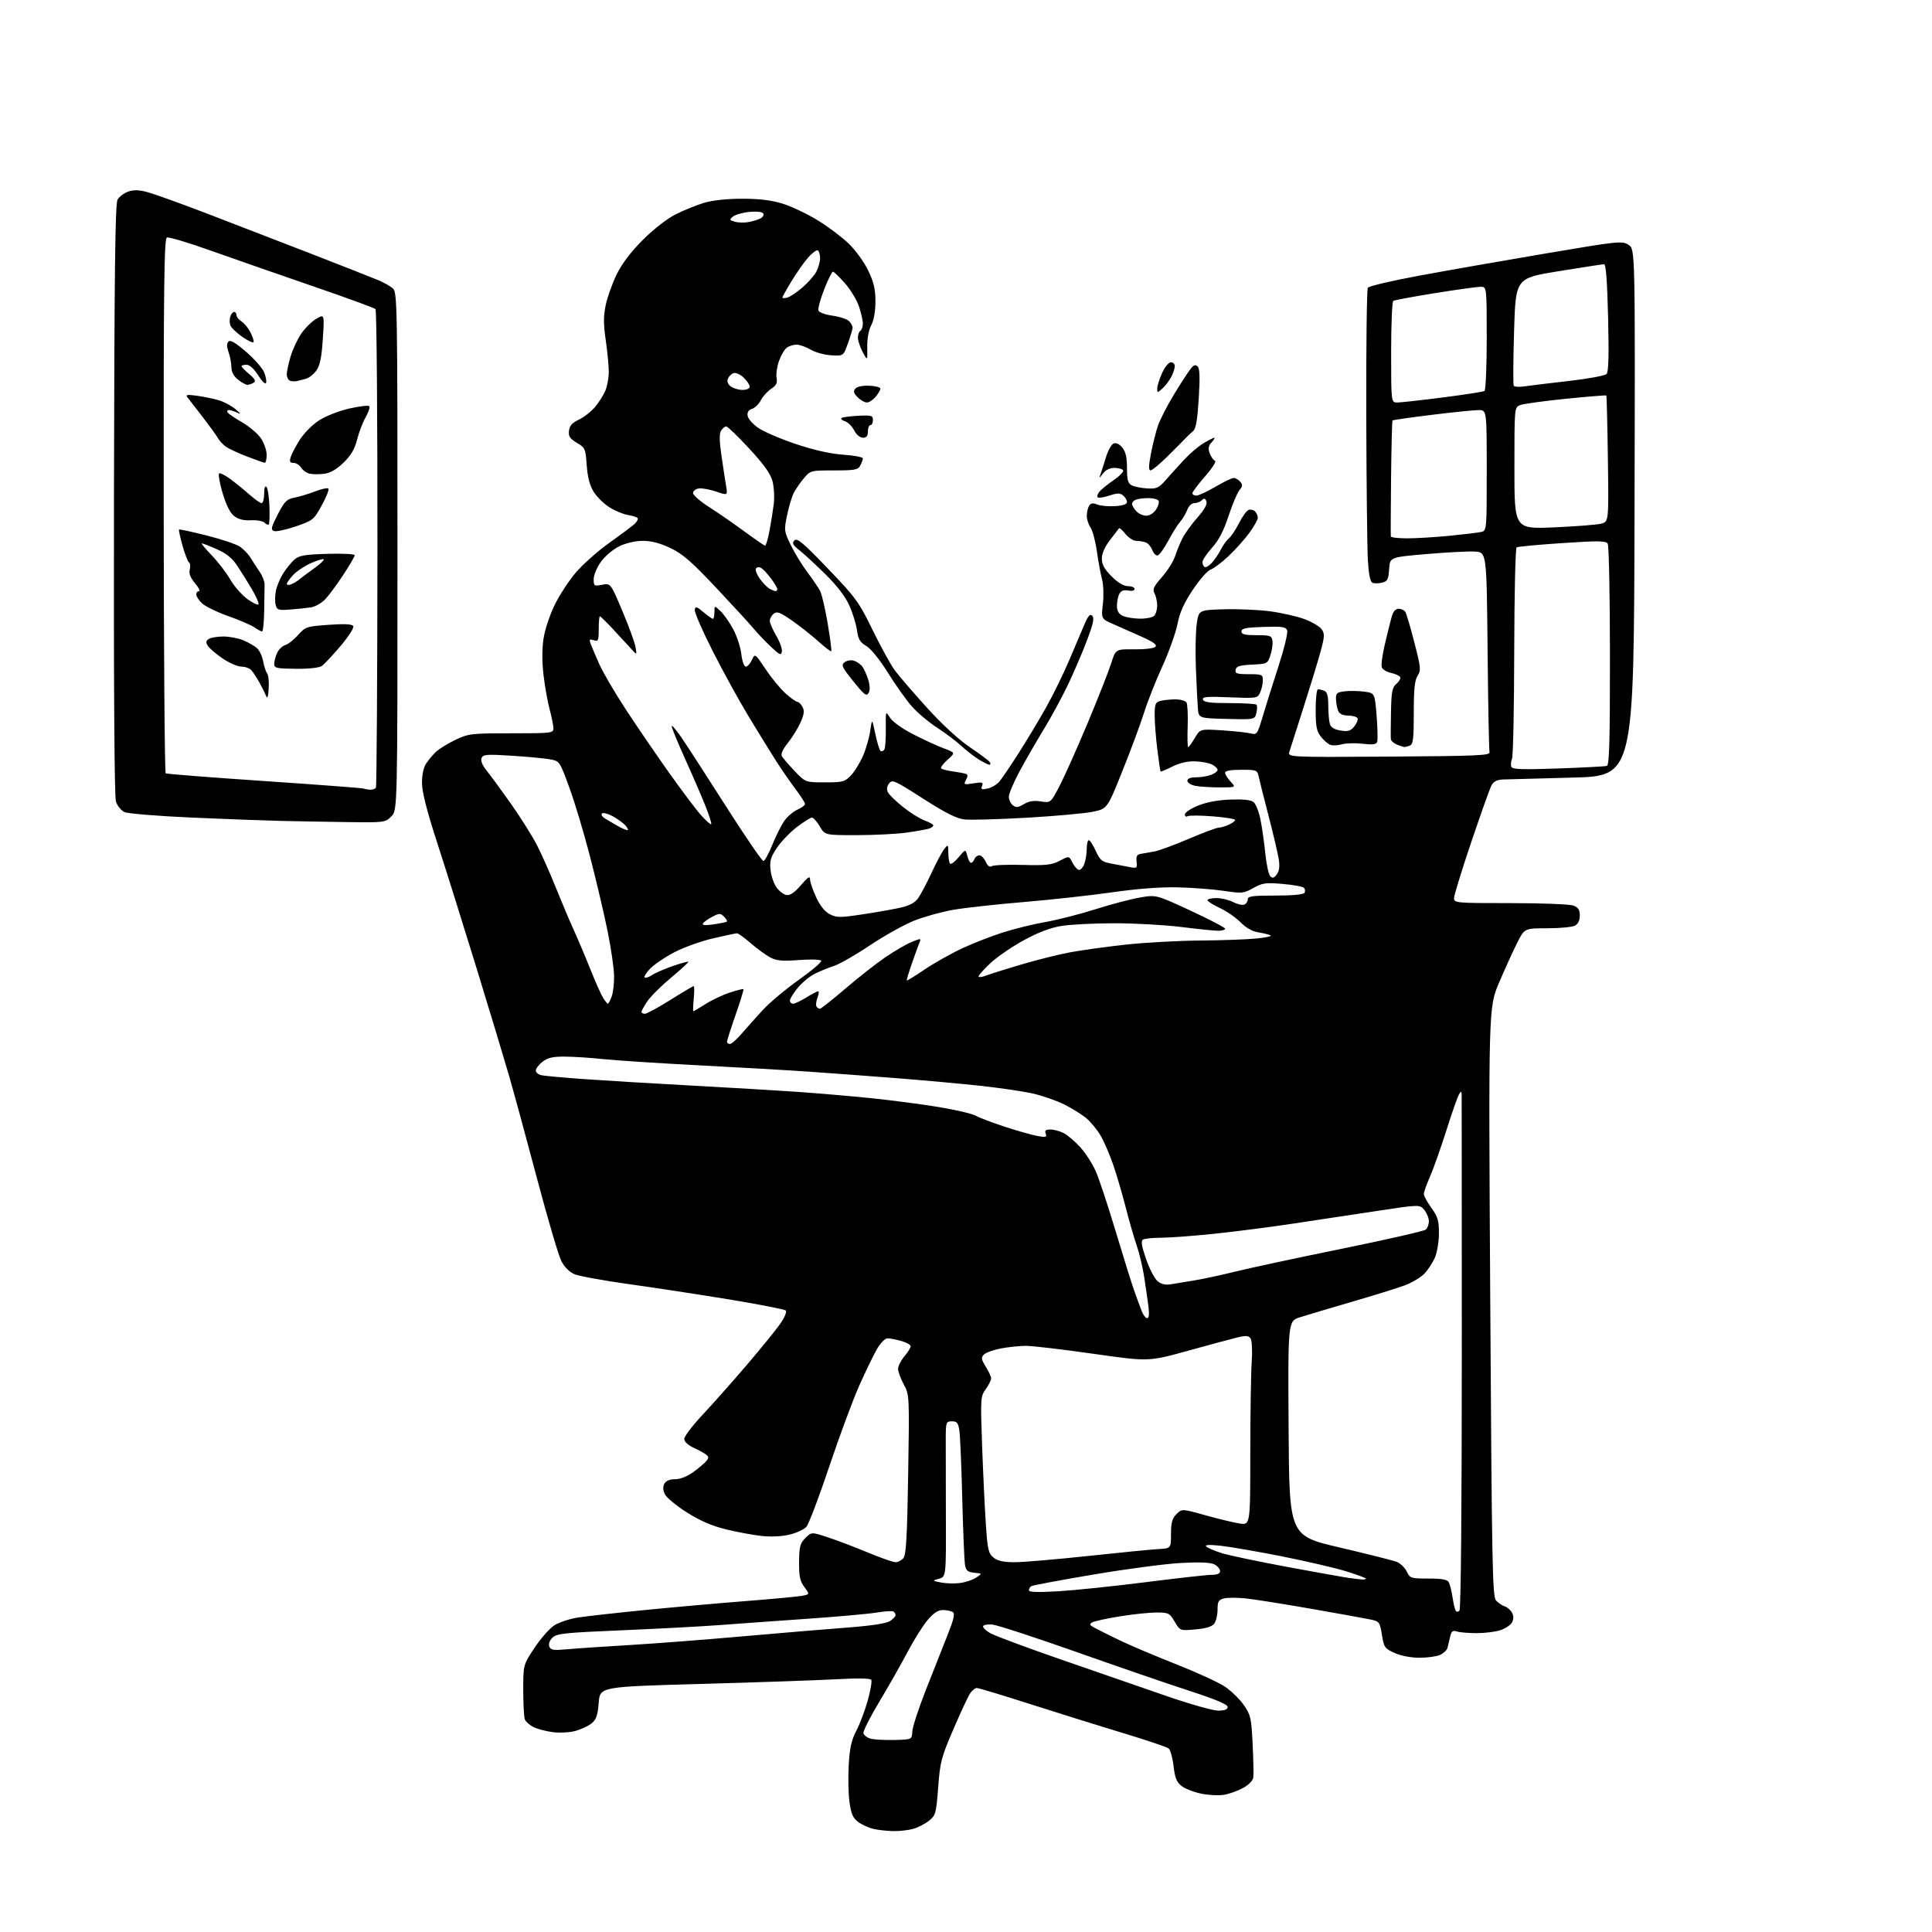 <?xml version="1.0" encoding="UTF-8" standalone="no"?>
<svg 
  version="1.1" 
  xmlns="http://www.w3.org/2000/svg" 
  xmlns:xlink="http://www.w3.org/1999/xlink" 
  xmlns:svg="http://www.w3.org/2000/svg"
  xmlns:rdf="http://www.w3.org/1999/02/22-rdf-syntax-ns#"
  xmlns:cc="http://creativecommons.org/ns#"
  xmlns:dc="http://purl.org/dc/elements/1.1/"
  viewBox="0 0 768 768"
  width="768"
  height="768"
>
<style>svg {background-color: white; }</style>"
<path stroke="none" fill="black" fill-rule="evenodd" d="M355.00,727.89C352.52,727.84 348.98,727.44 347.12,727.00C345.27,726.56 342.57,725.32 341.12,724.24C339.05,722.70 338.33,721.05 337.69,716.39C337.24,713.15 337.10,706.52 337.38,701.66C337.77,694.81 338.45,691.73 340.42,687.97C341.82,685.29 343.86,679.87 344.96,675.92C346.05,671.96 346.68,668.29 346.35,667.76C345.98,667.15 340.83,667.06 332.63,667.52C325.41,667.92 301.27,668.76 279.00,669.38C238.50,670.50 238.50,670.50 238.00,676.84C237.59,681.92 237.03,683.56 235.15,685.08C233.86,686.12 230.95,687.47 228.68,688.09C226.38,688.71 222.37,688.91 219.62,688.54C216.91,688.18 213.46,687.26 211.96,686.48C210.47,685.71 208.96,684.35 208.62,683.46C208.28,682.56 208.00,677.32 208.00,671.80C208.00,661.77 208.00,661.77 212.54,654.94C215.03,651.19 218.61,647.17 220.48,646.01C222.35,644.85 226.50,643.50 229.69,643.00C232.89,642.50 244.72,641.17 256.00,640.05C267.27,638.93 285.27,637.33 296.00,636.49C306.73,635.65 316.94,634.70 318.70,634.38C321.91,633.79 321.91,633.79 319.75,630.87C317.99,628.50 317.60,626.62 317.65,620.89C317.70,614.80 318.05,613.50 320.14,611.40C322.58,608.97 322.58,608.97 329.04,611.09C332.59,612.25 339.71,614.96 344.87,617.10C350.02,619.25 355.03,621.00 355.99,621.00C356.96,621.00 358.37,620.26 359.13,619.35C360.20,618.06 360.61,610.83 361.01,586.10C361.52,554.72 361.50,554.47 359.26,550.32C358.02,548.02 357.00,545.25 357.00,544.15C357.00,543.05 358.12,540.82 359.50,539.18C360.88,537.55 362.00,535.73 362.00,535.15C362.00,534.57 360.31,533.63 358.25,533.05C356.19,532.48 353.73,532.01 352.79,532.01C351.83,532.00 350.01,533.86 348.62,536.25C347.27,538.59 344.10,545.12 341.58,550.77C339.05,556.42 333.67,570.95 329.61,583.06C325.56,595.17 321.47,605.92 320.54,606.96C319.60,607.99 316.58,609.38 313.83,610.04C310.78,610.77 306.43,610.98 302.67,610.56C299.27,610.19 292.90,609.00 288.50,607.92C282.92,606.54 278.24,604.51 273.01,601.19C268.90,598.58 264.99,595.36 264.33,594.03C263.52,592.41 263.44,591.04 264.10,589.81C264.74,588.62 266.21,588.00 268.39,588.00C270.44,588.00 273.18,586.92 275.60,585.17C277.74,583.61 280.07,581.64 280.76,580.80C281.78,579.56 281.78,579.07 280.76,578.26C280.07,577.71 277.81,576.48 275.75,575.52C273.45,574.45 272.00,573.08 272.00,571.97C272.00,570.98 275.31,566.64 279.35,562.33C283.39,558.02 291.30,549.10 296.94,542.50C302.57,535.90 308.54,528.55 310.20,526.16C311.88,523.74 312.84,521.44 312.36,520.96C311.89,520.49 301.82,518.51 290.00,516.57C278.18,514.63 260.23,511.89 250.12,510.48C240.02,509.07 230.26,507.30 228.43,506.54C226.31,505.65 224.40,503.74 223.13,501.25C222.03,499.10 217.68,484.33 213.46,468.42C209.24,452.52 204.23,434.10 202.32,427.50C200.41,420.90 194.63,401.77 189.48,385.00C184.33,368.23 177.34,345.95 173.95,335.50C169.69,322.38 167.77,314.89 167.75,311.29C167.73,308.11 168.35,305.12 169.35,303.59C170.25,302.21 172.00,300.11 173.24,298.92C174.48,297.73 177.97,295.57 181.00,294.12C186.26,291.62 187.24,291.50 203.25,291.50C219.34,291.50 220.00,291.42 219.99,289.50C219.98,288.40 219.31,285.02 218.49,282.00C217.67,278.98 216.58,272.80 216.05,268.29C215.44,263.03 215.45,257.82 216.07,253.79C216.60,250.33 218.58,244.35 220.47,240.50C222.35,236.65 226.13,230.85 228.88,227.62C231.62,224.39 237.59,219.09 242.13,215.85C246.68,212.60 251.20,209.23 252.18,208.34C253.15,207.46 253.75,206.40 253.50,206.00C253.25,205.60 251.51,205.02 249.63,204.72C247.75,204.41 244.42,203.03 242.23,201.64C240.04,200.26 237.22,197.48 235.98,195.47C234.42,192.95 233.57,189.67 233.23,184.93C232.76,178.35 232.58,177.95 229.30,176.02C226.52,174.37 225.93,173.47 226.18,171.25C226.42,169.22 227.45,168.06 230.11,166.81C232.10,165.88 234.98,163.62 236.52,161.81C238.05,159.99 239.91,157.05 240.65,155.28C241.39,153.51 242.00,150.16 242.00,147.83C242.00,145.51 241.46,139.86 240.80,135.28C239.86,128.82 239.86,125.69 240.79,121.23C241.45,118.08 243.42,112.59 245.16,109.03C247.25,104.78 250.81,100.09 255.54,95.36C259.82,91.08 265.13,86.95 268.62,85.19C271.86,83.56 276.94,81.50 279.93,80.61C283.30,79.61 289.05,79.00 295.08,79.00C301.91,79.00 306.67,79.58 311.14,80.97C314.64,82.05 320.88,85.01 325.00,87.54C329.12,90.07 334.69,94.25 337.36,96.82C340.04,99.40 343.53,104.20 345.11,107.50C347.35,112.16 348.00,114.91 348.00,119.80C348.00,123.76 347.38,127.29 346.32,129.30C345.29,131.27 344.68,134.61 344.74,138.00C344.84,143.50 344.84,143.50 342.96,140.00C341.93,138.07 341.06,135.51 341.04,134.31C341.02,133.10 341.45,131.84 342.00,131.50C342.55,131.16 343.00,129.86 343.00,128.62C343.00,127.37 342.29,124.28 341.42,121.73C340.56,119.19 338.05,115.06 335.84,112.56C333.63,110.05 331.50,108.00 331.10,108.00C330.70,108.00 329.13,111.18 327.61,115.08C326.09,118.97 325.07,122.75 325.35,123.47C325.63,124.20 328.15,125.11 330.95,125.49C333.76,125.88 336.72,126.86 337.53,127.67C338.34,128.48 338.97,129.67 338.92,130.32C338.88,130.97 338.04,133.75 337.06,136.50C335.28,141.50 335.28,141.50 330.45,141.24C327.80,141.10 324.11,140.08 322.26,138.99C320.40,137.89 317.87,137.00 316.63,137.00C315.40,137.00 313.63,137.56 312.72,138.25C311.80,138.94 310.41,141.33 309.63,143.58C308.85,145.82 308.43,148.82 308.71,150.24C309.09,152.24 308.60,153.22 306.55,154.56C305.09,155.52 303.25,157.55 302.46,159.08C301.67,160.61 300.09,162.15 298.95,162.52C297.56,162.96 296.98,163.86 297.19,165.29C297.36,166.46 299.30,168.65 301.50,170.15C303.70,171.65 310.44,174.54 316.48,176.55C323.71,178.96 330.13,180.40 335.23,180.75C339.51,181.05 343.00,181.70 343.00,182.21C343.00,182.72 342.53,184.00 341.96,185.07C341.05,186.77 339.80,187.00 331.55,187.00C322.28,187.00 322.15,187.04 319.55,190.12C318.11,191.84 316.31,194.44 315.55,195.91C314.79,197.38 313.59,201.38 312.88,204.80C311.63,210.84 311.68,211.19 314.39,216.76C315.93,219.92 318.89,224.75 320.97,227.50C323.05,230.25 325.31,233.59 326.01,234.93C326.70,236.26 328.06,242.11 329.03,247.93C330.01,253.74 330.64,258.67 330.44,258.88C330.24,259.09 327.86,257.26 325.16,254.83C322.45,252.40 317.72,248.67 314.65,246.56C309.98,243.34 308.81,242.92 307.53,243.98C306.69,244.67 306.00,245.94 306.00,246.78C306.00,247.63 307.15,250.29 308.56,252.70C309.98,255.11 310.99,257.93 310.81,258.98C310.54,260.63 309.97,260.39 306.50,257.14C304.30,255.08 301.21,251.84 299.64,249.94C298.07,248.05 291.32,240.70 284.64,233.60C274.88,223.23 271.33,220.15 266.50,217.86C262.42,215.91 258.92,215.00 255.57,215.00C252.57,215.00 248.90,215.84 246.23,217.13C243.79,218.31 240.52,221.06 238.91,223.28C237.29,225.52 236.00,228.59 236.00,230.20C236.00,232.94 236.17,233.06 239.37,232.46C242.74,231.83 242.74,231.83 247.37,242.80C249.92,248.84 252.28,255.29 252.61,257.14C253.22,260.50 253.22,260.50 250.71,257.71C249.33,256.17 246.11,252.69 243.56,249.96C241.01,247.23 238.71,245.00 238.46,245.00C238.21,245.00 238.00,247.28 238.00,250.07C238.00,254.68 237.82,255.08 236.00,254.50C234.25,253.94 234.11,254.15 234.89,256.18C235.38,257.46 236.91,261.04 238.28,264.13C239.66,267.23 244.27,275.11 248.52,281.63C252.78,288.16 260.54,299.53 265.78,306.91C271.01,314.29 276.87,322.06 278.79,324.19C280.71,326.31 282.47,327.86 282.71,327.62C282.95,327.39 281.91,324.11 280.41,320.35C278.91,316.58 275.28,308.18 272.34,301.67C269.40,295.17 267.00,289.32 267.00,288.68C267.00,288.05 268.69,289.98 270.75,292.97C272.81,295.97 280.80,308.30 288.50,320.39C296.20,332.48 302.94,342.32 303.47,342.27C304.00,342.22 305.61,339.28 307.05,335.74C308.48,332.19 310.64,327.91 311.84,326.23C313.04,324.54 315.37,322.56 317.01,321.83C318.66,321.11 320.00,320.10 320.00,319.60C320.00,319.09 318.28,316.39 316.17,313.59C314.07,310.79 310.62,305.80 308.51,302.50C306.40,299.20 301.54,291.32 297.71,285.00C293.88,278.68 287.39,266.88 283.29,258.78C279.19,250.69 275.99,243.31 276.17,242.38C276.45,240.95 276.97,241.10 279.64,243.35C281.37,244.81 283.06,246.00 283.39,246.00C283.73,246.00 284.00,244.80 284.00,243.33C284.00,240.65 284.00,240.65 286.37,242.88C287.67,244.10 289.94,247.31 291.41,250.02C292.88,252.72 294.35,257.19 294.68,259.96C295.03,262.88 295.78,265.00 296.48,265.00C297.14,265.00 298.22,263.80 298.89,262.34C300.10,259.68 300.10,259.68 304.43,266.13C306.82,269.68 310.41,274.03 312.42,275.79C314.43,277.56 316.49,279.00 317.00,279.00C317.51,279.00 318.41,279.91 319.01,281.01C319.84,282.56 319.65,283.99 318.18,287.26C317.13,289.59 314.87,293.24 313.15,295.37C311.20,297.79 310.32,299.74 310.79,300.59C311.21,301.33 313.49,303.98 315.86,306.47C320.18,311.00 320.18,311.00 327.90,311.00C335.03,311.00 335.83,310.79 338.25,308.25C339.69,306.74 341.85,303.25 343.04,300.50C344.24,297.75 345.54,293.25 345.93,290.50C346.65,285.50 346.65,285.50 347.96,291.77C348.68,295.23 349.63,298.27 350.07,298.54C350.50,298.81 351.17,298.54 351.54,297.94C351.91,297.33 352.18,293.61 352.13,289.67C352.05,282.50 352.05,282.50 353.77,285.26C354.77,286.88 358.58,289.62 362.99,291.88C367.12,294.00 372.59,296.52 375.15,297.47C379.81,299.20 379.81,299.20 376.66,302.02C374.92,303.57 373.78,305.12 374.13,305.46C374.47,305.80 376.50,306.33 378.63,306.63C380.76,306.93 383.08,307.35 383.79,307.57C384.78,307.87 384.82,308.46 384.00,310.00C382.96,311.93 383.12,312.00 386.97,311.39C390.51,310.82 390.95,310.96 390.39,312.42C389.85,313.83 390.21,314.00 392.62,313.45C394.21,313.10 396.31,311.84 397.30,310.65C398.29,309.47 401.69,304.45 404.85,299.50C408.02,294.55 412.93,286.38 415.76,281.35C418.59,276.32 422.78,267.77 425.07,262.35C427.35,256.93 430.09,250.51 431.14,248.07C432.58,244.72 433.33,243.93 434.20,244.80C435.08,245.68 434.55,248.09 432.03,254.73C430.20,259.55 426.76,267.55 424.39,272.50C422.01,277.45 417.73,285.32 414.87,290.00C412.01,294.68 407.73,302.10 405.36,306.50C403.00,310.90 401.05,315.46 401.03,316.63C401.01,317.80 401.70,319.34 402.57,320.05C403.86,321.13 404.62,321.06 407.01,319.66C409.05,318.45 411.01,318.14 413.76,318.58C417.65,319.20 417.65,319.20 421.23,312.35C423.19,308.58 428.19,297.40 432.33,287.50C436.47,277.60 440.68,266.92 441.68,263.76C443.50,258.03 443.50,258.03 450.84,258.12C454.94,258.18 458.66,257.74 459.27,257.13C460.06,256.34 458.58,255.24 453.93,253.15C450.39,251.56 445.30,249.30 442.62,248.13C437.74,246.00 437.74,246.00 438.42,240.03C438.79,236.73 438.64,232.37 438.08,230.28C437.52,228.20 436.59,223.19 436.02,219.15C435.45,215.12 434.31,210.85 433.49,209.68C432.67,208.51 432.01,206.42 432.02,205.03C432.02,203.64 432.44,201.85 432.94,201.06C433.62,199.99 434.46,199.86 436.18,200.56C437.46,201.08 440.64,201.36 443.25,201.20C446.37,201.00 448.00,200.44 448.00,199.57C448.00,198.84 447.31,197.67 446.47,196.97C445.23,195.94 444.18,195.95 440.96,197.01C438.78,197.73 436.70,198.04 436.35,197.69C436.00,197.34 436.32,196.32 437.05,195.44C437.78,194.56 440.33,192.49 442.71,190.85C445.09,189.22 446.78,187.45 446.46,186.94C446.14,186.42 444.58,186.00 443.00,186.00C441.17,186.00 439.50,186.82 438.43,188.25C436.97,190.21 436.85,190.24 437.47,188.50C437.87,187.40 438.85,184.34 439.65,181.70C440.45,179.06 441.83,176.62 442.71,176.28C443.70,175.90 445.01,176.53 446.16,177.94C447.48,179.58 448.00,181.88 448.00,186.08C448.00,190.74 448.37,192.13 449.84,192.91C450.85,193.46 453.61,194.01 455.97,194.15C459.75,194.38 460.60,194.00 463.28,190.95C464.95,189.05 468.21,185.44 470.54,182.92C472.86,180.40 476.42,177.36 478.44,176.17C480.46,174.98 482.38,174.00 482.71,174.00C483.04,174.00 482.55,174.84 481.63,175.86C480.33,177.29 480.16,178.30 480.91,180.26C481.44,181.65 482.38,182.96 483.00,183.17C483.62,183.37 481.85,186.15 479.06,189.33C476.28,192.51 474.00,195.54 474.00,196.06C474.00,196.58 474.71,197.00 475.58,197.00C476.45,197.00 479.85,195.43 483.14,193.50C486.42,191.57 489.70,190.00 490.43,190.00C491.16,190.00 492.32,190.68 493.02,191.52C494.04,192.75 493.99,193.36 492.74,194.77C491.90,195.72 489.95,200.32 488.41,205.00C486.44,210.99 484.49,214.75 481.81,217.73C479.71,220.05 478.00,222.61 478.00,223.42C478.00,224.22 478.38,225.12 478.85,225.41C479.32,225.70 480.62,224.94 481.74,223.72C482.85,222.50 484.46,220.12 485.32,218.43C486.17,216.74 487.61,214.74 488.51,213.99C489.42,213.24 491.23,210.52 492.53,207.94C493.84,205.36 495.55,203.00 496.33,202.70C497.12,202.40 498.26,202.66 498.88,203.28C499.50,203.90 500.00,205.04 500.00,205.82C500.00,206.59 498.45,209.35 496.55,211.93C494.65,214.52 490.90,218.69 488.22,221.19C485.54,223.70 482.39,226.06 481.21,226.43C480.03,226.81 476.88,230.39 474.20,234.40C470.62,239.74 468.99,243.39 468.06,248.09C467.37,251.60 464.65,259.21 462.01,264.99C459.37,270.77 456.09,279.10 454.71,283.50C453.32,287.90 449.49,298.25 446.17,306.50C440.16,321.50 440.16,321.50 434.33,322.70C431.12,323.35 419.32,324.42 408.09,325.06C396.87,325.70 385.75,326.01 383.39,325.74C380.23,325.38 375.88,323.20 366.92,317.45C355.54,310.15 354.65,309.76 353.41,311.46C352.50,312.70 352.38,313.84 353.02,315.04C353.54,316.01 356.26,318.63 359.07,320.87C361.88,323.11 365.72,325.49 367.59,326.17C369.47,326.85 371.00,327.73 371.00,328.13C371.00,328.54 370.21,329.11 369.25,329.41C368.29,329.71 364.35,330.41 360.50,330.96C356.65,331.51 347.75,331.97 340.72,331.98C327.93,332.00 327.93,332.00 325.87,328.50C324.73,326.58 323.33,325.00 322.76,325.00C322.19,325.00 319.50,326.69 316.79,328.75C314.08,330.81 310.51,334.52 308.85,337.00C306.33,340.76 305.91,342.22 306.31,345.86C306.57,348.26 307.66,351.41 308.74,352.86C309.82,354.31 311.61,355.64 312.73,355.80C314.09,356.01 315.94,354.72 318.38,351.87C321.17,348.61 322.00,348.08 322.01,349.57C322.02,350.63 323.11,353.83 324.43,356.68C326.00,360.04 327.91,362.42 329.85,363.42C332.54,364.81 333.87,364.82 342.67,363.50C348.08,362.69 354.89,361.49 357.80,360.84C361.59,360.00 363.65,358.89 365.00,357.00C366.05,355.53 368.44,351.00 370.33,346.92C372.22,342.84 374.48,338.60 375.35,337.50C376.88,335.58 376.94,335.64 376.97,339.08C376.99,341.05 377.30,342.97 377.67,343.34C378.04,343.71 379.58,342.55 381.08,340.76C383.81,337.50 383.81,337.50 384.52,340.25C384.90,341.76 385.57,343.00 386.00,343.00C386.43,343.00 387.05,342.32 387.36,341.50C387.68,340.68 388.55,340.00 389.31,340.00C390.06,340.00 391.20,341.15 391.84,342.56C392.61,344.24 393.43,344.84 394.25,344.31C394.94,343.87 400.45,343.65 406.50,343.82C415.86,344.08 418.06,343.84 421.25,342.17C425.00,340.22 425.00,340.22 426.25,342.79C426.94,344.20 428.06,345.53 428.74,345.76C429.43,345.98 430.44,344.97 430.99,343.52C431.55,342.06 432.00,339.32 432.00,337.43C432.00,335.55 432.37,334.00 432.83,334.00C433.28,334.00 434.52,335.91 435.58,338.24C437.24,341.91 438.04,342.59 441.50,343.24C443.70,343.65 446.99,344.28 448.81,344.63C451.96,345.25 452.11,345.15 451.81,342.51C451.57,340.37 451.96,339.66 453.50,339.42C454.60,339.25 457.01,338.84 458.86,338.49C460.71,338.15 466.89,335.87 472.60,333.43C478.31,331.00 483.64,329.00 484.44,329.00C485.25,329.00 487.05,328.48 488.45,327.84C489.85,327.20 491.00,326.35 491.00,325.95C491.00,325.54 486.98,324.89 482.07,324.51C477.15,324.12 472.65,324.10 472.07,324.46C471.48,324.82 471.00,324.50 471.00,323.74C471.00,322.99 473.36,321.41 476.25,320.24C479.63,318.87 484.22,318.02 489.13,317.84C494.28,317.65 497.27,317.98 498.33,318.86C499.19,319.57 500.39,322.58 501.01,325.55C501.63,328.51 502.50,334.59 502.95,339.05C503.40,343.51 504.30,347.69 504.95,348.33C505.86,349.22 506.47,349.05 507.55,347.58C508.53,346.26 508.77,344.39 508.33,341.58C507.98,339.34 506.18,331.65 504.32,324.50C502.46,317.35 500.68,310.26 500.36,308.75C499.79,306.10 499.54,306.00 493.39,306.00C489.13,306.00 487.00,306.40 487.00,307.19C487.00,307.84 487.98,309.41 489.17,310.69C491.35,313.00 491.35,313.00 484.80,313.00C481.20,313.00 476.84,312.72 475.12,312.38C473.41,312.03 472.00,311.13 472.00,310.38C472.00,309.48 473.19,309.00 475.43,309.00C477.32,309.00 480.02,308.56 481.43,308.02C482.85,307.49 484.00,306.60 484.00,306.06C484.00,305.52 483.04,304.56 481.87,303.93C480.70,303.31 477.66,302.73 475.12,302.65C472.10,302.55 468.96,303.27 466.05,304.72C463.61,305.94 461.50,306.83 461.36,306.70C461.23,306.56 460.64,302.65 460.06,298.00C459.48,293.35 459.00,287.23 459.00,284.39C459.00,279.89 459.29,279.16 461.25,278.63C462.49,278.30 465.16,278.02 467.19,278.01C469.22,278.01 471.22,278.55 471.64,279.23C472.06,279.91 472.27,284.18 472.12,288.73C471.96,293.28 472.05,297.00 472.32,297.00C472.58,297.00 473.76,295.37 474.94,293.38C477.07,289.76 477.07,289.76 485.79,290.32C490.58,290.63 495.68,291.18 497.12,291.53C499.65,292.16 499.83,291.91 501.93,284.84C503.13,280.80 505.95,271.82 508.21,264.87C510.46,257.93 512.02,251.50 511.67,250.58C511.13,249.18 509.69,248.97 502.27,249.21C495.27,249.44 493.50,249.80 493.50,251.00C493.50,252.17 494.83,252.50 499.50,252.50C504.97,252.50 505.53,252.70 505.82,254.77C506.00,256.01 505.63,258.58 505.01,260.47C503.90,263.84 503.76,263.91 497.70,264.20C492.75,264.44 491.45,264.85 491.19,266.25C490.90,267.75 491.66,268.00 496.43,268.00C501.68,268.00 502.00,268.14 502.00,270.45C502.00,271.80 501.51,273.97 500.92,275.27C499.86,277.60 499.65,277.63 488.79,277.19C479.68,276.81 477.83,276.98 478.21,278.12C478.57,279.17 481.07,279.50 488.76,279.50C494.30,279.50 499.12,279.78 499.46,280.13C499.81,280.48 499.80,281.96 499.43,283.41C498.77,286.06 498.77,286.06 487.63,285.78C476.50,285.50 476.50,285.50 476.17,281.50C475.99,279.30 475.63,272.10 475.38,265.50C475.13,258.90 475.28,251.03 475.72,248.00C476.52,242.50 476.52,242.50 486.51,242.20C492.01,242.04 500.26,242.40 504.85,243.00C509.44,243.61 515.62,245.01 518.59,246.12C521.55,247.23 524.62,249.05 525.40,250.16C526.64,251.93 526.57,253.09 524.85,259.34C523.77,263.28 520.72,273.25 518.08,281.50C515.45,289.75 512.97,297.52 512.57,298.76C511.86,301.02 511.86,301.02 552.18,300.76C587.44,300.53 592.45,300.31 592.11,299.00C591.89,298.18 591.55,279.95 591.34,258.50C590.96,219.50 590.96,219.50 586.23,219.25C583.63,219.11 574.98,219.56 567.00,220.25C552.50,221.50 552.50,221.50 552.20,226.24C551.93,230.32 551.55,231.08 549.45,231.60C548.10,231.94 546.39,231.98 545.64,231.69C544.69,231.33 544.11,228.59 543.76,222.83C543.48,218.25 543.19,192.23 543.11,165.00C543.04,137.77 543.32,114.99 543.74,114.37C544.16,113.74 553.27,111.60 564.00,109.61C574.73,107.62 597.29,103.66 614.14,100.81C643.64,95.81 644.87,95.68 647.39,97.34C650.01,99.05 650.01,99.05 649.75,203.78C649.50,308.50 649.50,308.50 625.00,309.11C611.52,309.45 599.05,309.79 597.29,309.86C595.08,309.96 593.70,310.69 592.89,312.20C592.24,313.41 588.63,323.54 584.86,334.71C581.09,345.88 578.00,355.92 578.00,357.01C578.00,358.94 578.71,359.00 600.43,359.00C612.77,359.00 624.02,359.44 625.43,359.98C627.40,360.72 628.00,361.65 628.00,363.94C628.00,365.87 627.32,367.30 626.07,367.96C625.00,368.53 620.06,369.00 615.08,369.00C606.03,369.00 606.03,369.00 603.12,374.76C601.52,377.93 598.29,385.01 595.95,390.50C591.69,400.47 591.69,400.47 592.40,517.46C593.03,622.04 593.27,634.64 594.68,636.20C595.55,637.16 597.10,638.22 598.13,638.54C599.16,638.87 600.47,640.00 601.04,641.07C601.75,642.39 601.75,643.60 601.04,644.92C600.48,645.98 598.41,647.37 596.44,648.02C594.47,648.67 590.24,649.20 587.03,649.20C583.83,649.20 580.27,648.90 579.14,648.54C577.45,648.01 576.95,648.41 576.44,650.69C576.10,652.24 575.62,654.22 575.39,655.10C575.15,655.98 573.82,657.21 572.43,657.85C571.04,658.48 567.34,658.99 564.20,658.98C560.79,658.96 556.83,658.20 554.34,657.07C550.45,655.30 550.13,654.84 549.34,649.88C548.54,644.86 548.30,644.53 545.00,643.82C543.07,643.40 532.50,641.49 521.50,639.57C510.50,637.64 498.71,635.77 495.31,635.41C491.90,635.05 487.96,635.04 486.56,635.40C484.38,635.94 484.00,636.60 484.00,639.83C484.00,641.91 483.42,644.41 482.71,645.38C481.81,646.61 479.52,647.32 475.25,647.71C469.09,648.27 469.09,648.27 466.95,644.63C464.92,641.20 464.52,641.00 459.65,641.00C456.82,641.01 450.28,641.69 445.11,642.53C439.95,643.37 435.04,644.44 434.20,644.91C432.94,645.62 433.09,645.98 435.09,647.07C436.42,647.79 440.88,650.02 445.00,652.01C449.12,654.00 459.22,658.28 467.44,661.52C475.66,664.76 484.42,668.78 486.91,670.45C489.40,672.13 492.77,675.41 494.41,677.75C497.16,681.68 497.42,682.85 497.94,693.25C498.25,699.44 498.37,705.44 498.20,706.59C498.03,707.80 496.33,709.55 494.20,710.72C492.17,711.84 488.78,713.06 486.69,713.44C484.59,713.81 480.45,713.61 477.50,713.00C474.54,712.39 471.01,711.01 469.66,709.95C467.74,708.43 467.05,706.70 466.51,702.05C466.13,698.77 465.25,695.62 464.56,695.05C463.88,694.48 455.93,691.79 446.91,689.07C437.88,686.34 421.29,681.17 410.02,677.56C398.76,673.95 388.98,671.00 388.30,671.00C387.61,671.00 386.38,672.01 385.57,673.25C384.76,674.49 381.78,680.90 378.94,687.50C374.18,698.55 373.70,700.37 372.94,710.50C372.15,720.89 371.95,721.63 369.30,723.76C367.76,725.00 364.93,726.46 363.00,727.00C361.07,727.54 357.48,727.95 355.00,727.89zM355.50,691.67C362.50,691.50 362.50,691.50 362.66,688.26C362.75,686.48 365.18,679.05 368.05,671.76C370.92,664.47 374.78,654.70 376.63,650.05C379.17,643.66 379.68,641.42 378.74,640.82C378.06,640.39 376.30,640.02 374.83,640.02C372.94,640.00 371.16,641.16 368.79,643.93C366.94,646.09 363.33,651.83 360.77,656.69C358.21,661.55 353.15,670.46 349.53,676.49C345.91,682.52 343.07,688.12 343.23,688.94C343.38,689.75 344.63,690.73 346.01,691.13C347.38,691.52 351.65,691.76 355.50,691.67zM484.23,680.00C486.88,680.00 488.00,679.56 488.00,678.53C488.00,677.53 483.23,675.52 472.75,672.11C464.36,669.39 444.07,662.41 427.66,656.61C411.25,650.81 396.30,645.94 394.46,645.78C392.61,645.63 390.96,645.92 390.80,646.44C390.63,646.96 391.88,648.19 393.56,649.17C395.24,650.16 407.84,654.85 421.56,659.61C435.28,664.36 454.14,670.89 463.48,674.12C472.81,677.36 482.15,680.00 484.23,680.00zM225.76,655.59C229.47,655.25 240.38,654.51 250.00,653.95C259.62,653.38 279.88,651.83 295.00,650.49C310.12,649.16 329.02,647.57 337.00,646.97C346.35,646.26 352.30,645.36 353.75,644.41C354.99,643.61 356.00,642.54 356.00,642.04C356.00,641.53 355.61,640.88 355.14,640.59C354.67,640.30 351.63,640.49 348.39,641.03C345.15,641.56 332.60,642.68 320.50,643.52C308.40,644.36 292.88,645.47 286.00,646.00C279.12,646.52 261.80,647.44 247.50,648.05C224.48,649.02 221.28,649.35 219.61,650.99C218.47,652.11 217.98,653.50 218.37,654.52C218.92,655.95 220.00,656.11 225.76,655.59zM580.16,640.24C580.73,639.67 581.09,599.39 581.09,537.90C581.09,482.13 581.06,435.82 581.03,435.00C580.98,433.67 580.86,433.67 579.99,435.00C579.46,435.82 577.18,442.30 574.94,449.39C572.69,456.48 569.76,464.75 568.43,467.77C567.09,470.78 566.00,473.87 566.00,474.63C566.00,475.39 567.35,477.88 569.00,480.16C571.52,483.64 572.00,485.23 572.00,490.18C572.00,493.42 571.30,497.74 570.45,499.78C569.59,501.83 567.71,504.74 566.26,506.25C564.82,507.76 561.32,509.86 558.49,510.92C555.66,511.98 546.18,514.93 537.42,517.48C528.66,520.03 519.36,522.81 516.74,523.64C511.98,525.17 511.98,525.17 512.24,567.82C512.50,610.47 512.50,610.47 532.50,615.14C543.50,617.72 553.70,620.28 555.17,620.85C556.64,621.42 558.45,623.15 559.20,624.69C560.50,627.39 560.85,627.50 567.84,627.50C573.30,627.50 575.33,627.88 575.93,629.00C576.37,629.83 577.03,632.48 577.40,634.90C577.77,637.33 578.33,639.73 578.65,640.24C579.01,640.82 579.58,640.82 580.16,640.24zM420.75,632.55C427.21,632.16 442.85,630.54 455.50,628.93C468.15,627.33 479.96,626.01 481.75,626.01C483.93,626.00 485.00,625.52 485.00,624.54C485.00,623.73 484.01,622.54 482.81,621.90C481.30,621.09 477.13,620.90 469.56,621.30C463.48,621.61 447.80,623.68 434.73,625.89C421.66,628.10 410.52,630.18 409.98,630.51C409.44,630.85 409.00,631.60 409.00,632.18C409.00,632.91 412.70,633.02 420.75,632.55zM381.50,629.29C383.70,629.03 386.62,628.06 388.00,627.15C390.50,625.50 390.50,625.50 387.32,625.19C384.76,624.94 384.03,624.35 383.62,622.19C383.34,620.71 382.85,608.92 382.52,596.00C382.20,583.08 381.68,570.81 381.38,568.75C380.91,565.61 380.43,565.00 378.41,565.00C376.13,565.00 376.00,565.32 375.95,571.25C375.93,574.69 375.95,588.58 376.00,602.13C376.09,626.76 376.09,626.76 373.29,627.56C370.50,628.35 370.50,628.35 374.00,629.06C375.93,629.46 379.30,629.56 381.50,629.29zM541.25,627.85C542.21,627.93 543.00,627.79 543.00,627.54C543.00,627.29 539.51,625.99 535.25,624.66C530.99,623.32 519.40,620.63 509.50,618.66C499.60,616.70 488.57,614.80 485.00,614.43C480.67,613.98 478.83,614.09 479.50,614.76C480.05,615.30 482.75,616.47 485.50,617.35C488.25,618.23 500.18,620.74 512.00,622.93C523.83,625.12 534.85,627.09 536.50,627.30C538.15,627.52 540.29,627.77 541.25,627.85zM403.36,621.00C406.74,621.00 419.85,619.89 432.50,618.53C445.15,617.17 457.75,615.93 460.49,615.78C465.49,615.50 465.49,615.50 465.49,609.78C465.50,605.25 465.95,603.60 467.66,601.89C469.83,599.73 469.83,599.73 479.16,602.35C484.30,603.78 490.41,605.25 492.75,605.61C497.00,606.26 497.00,606.26 497.01,577.88C497.02,562.27 497.27,545.90 497.57,541.50C497.87,536.96 497.68,532.88 497.13,532.06C496.34,530.90 495.32,530.83 491.83,531.67C489.45,532.25 480.54,534.64 472.04,537.00C456.58,541.28 456.58,541.28 434.54,538.14C422.42,536.41 410.42,535.00 407.89,535.00C405.35,535.00 400.86,535.46 397.90,536.02C394.95,536.58 391.91,537.67 391.14,538.44C389.94,539.64 390.04,540.33 391.87,543.29C393.04,545.18 394.00,547.29 394.00,547.96C394.00,548.64 393.03,550.55 391.85,552.21C389.77,555.13 389.73,555.80 390.41,574.86C390.80,585.66 391.47,599.63 391.89,605.90C392.58,616.07 392.91,617.51 394.94,619.15C396.60,620.50 398.88,621.00 403.36,621.00zM456.04,524.00C456.75,524.00 456.91,522.38 456.51,519.25C456.17,516.64 455.41,511.37 454.82,507.54C454.23,503.71 452.89,498.09 451.84,495.04C450.78,491.99 448.83,485.23 447.50,480.00C446.16,474.77 443.94,467.17 442.55,463.11C441.16,459.04 438.90,453.80 437.53,451.46C436.16,449.12 433.61,446.01 431.87,444.54C430.13,443.08 426.18,440.61 423.10,439.06C420.02,437.52 414.35,435.54 410.50,434.68C406.65,433.82 397.20,432.43 389.50,431.60C381.80,430.77 366.73,429.40 356.00,428.56C345.27,427.73 329.75,426.57 321.50,426.00C313.25,425.43 293.58,424.29 277.79,423.48C261.99,422.66 244.89,421.55 239.79,421.01C234.68,420.47 227.75,420.03 224.38,420.02C219.69,420.00 217.66,420.48 215.63,422.07C214.19,423.21 213.00,424.78 213.00,425.55C213.00,426.33 214.01,427.17 215.25,427.43C216.49,427.69 224.03,428.37 232.00,428.95C239.97,429.52 259.10,430.67 274.50,431.51C289.90,432.34 309.02,433.48 317.00,434.03C324.98,434.59 338.02,435.70 346.00,436.51C353.98,437.33 366.07,438.90 372.88,440.02C379.69,441.13 386.44,442.70 387.88,443.52C389.32,444.33 394.55,446.31 399.50,447.92C404.45,449.54 410.26,451.18 412.41,451.57C415.79,452.19 416.24,452.06 415.69,450.64C415.21,449.39 415.66,449.00 417.58,449.00C418.97,449.00 421.35,449.65 422.87,450.44C424.40,451.22 427.35,453.76 429.44,456.06C431.52,458.36 434.28,462.64 435.57,465.57C436.87,468.49 440.39,479.13 443.41,489.19C446.43,499.26 449.78,509.98 450.84,513.00C451.91,516.02 453.28,519.74 453.87,521.25C454.46,522.76 455.44,524.00 456.04,524.00zM465.39,510.53C467.10,510.25 471.43,509.54 475.00,508.94C478.57,508.35 485.77,506.79 491.00,505.49C496.23,504.18 515.12,500.12 532.99,496.48C550.85,492.84 566.04,489.38 566.74,488.80C567.43,488.23 568.00,486.74 568.00,485.49C568.00,484.24 567.19,482.22 566.21,481.01C564.41,478.79 564.41,478.79 547.46,481.36C538.13,482.77 523.08,485.04 514.00,486.41C504.93,487.78 490.80,489.60 482.62,490.45C474.44,491.30 464.99,492.01 461.62,492.02C458.25,492.02 454.97,492.36 454.33,492.77C453.48,493.32 453.81,495.39 455.59,500.51C456.92,504.35 458.97,508.30 460.14,509.27C461.58,510.47 463.28,510.88 465.39,510.53zM290.14,415.00C290.77,415.00 292.91,413.12 294.89,410.81C296.88,408.51 300.67,404.27 303.32,401.39C305.97,398.52 312.38,393.16 317.56,389.48C322.75,385.80 326.74,382.39 326.44,381.90C326.13,381.40 322.22,381.28 317.65,381.63C311.10,382.13 308.77,381.93 306.28,380.65C304.56,379.76 301.07,377.22 298.52,375.01C295.97,372.81 293.47,371.00 292.98,371.00C292.48,371.00 288.16,371.91 283.38,373.03C278.60,374.14 271.67,376.64 267.98,378.58C264.29,380.52 260.01,383.43 258.46,385.04C256.91,386.66 255.91,388.24 256.24,388.57C256.56,388.89 257.90,388.46 259.22,387.59C260.53,386.73 264.24,385.12 267.47,384.01C270.69,382.90 273.47,382.14 273.65,382.31C273.82,382.49 270.77,385.29 266.86,388.55C262.95,391.80 258.69,396.04 257.38,397.96C256.07,399.89 255.00,401.81 255.00,402.23C255.00,402.65 255.61,403.00 256.35,403.00C257.09,403.00 261.64,400.52 266.46,397.50C271.27,394.48 275.45,392.00 275.74,392.00C276.02,392.00 276.04,394.25 275.77,397.00C275.51,399.75 275.44,402.00 275.61,402.00C275.79,402.00 277.98,400.70 280.49,399.11C283.01,397.51 287.35,395.46 290.14,394.55C292.93,393.64 295.36,393.03 295.54,393.20C295.71,393.38 294.31,397.94 292.43,403.35C290.54,408.76 289.00,413.60 289.00,414.09C289.00,414.59 289.51,415.00 290.14,415.00zM325.91,401.00C326.34,401.00 330.93,397.38 336.10,392.95C341.27,388.52 348.43,382.91 352.00,380.48C355.57,378.05 360.25,375.34 362.38,374.46C366.08,372.94 366.23,372.95 365.51,374.68C365.09,375.68 363.73,379.43 362.48,383.00C361.24,386.57 360.33,389.62 360.46,389.76C360.59,389.91 363.80,387.93 367.60,385.36C371.39,382.80 378.10,379.02 382.51,376.97C386.91,374.92 394.26,372.06 398.84,370.61C403.41,369.17 410.99,367.31 415.67,366.50C420.35,365.68 429.20,363.42 435.34,361.47C441.48,359.52 449.44,357.42 453.04,356.80C459.59,355.66 459.59,355.66 473.29,362.01C480.83,365.51 487.00,368.73 487.00,369.18C487.00,369.63 485.76,370.00 484.25,369.99C482.74,369.99 476.12,369.31 469.54,368.49C462.96,367.67 451.03,367.00 443.04,367.01C435.04,367.01 425.57,367.49 422.00,368.07C417.57,368.78 412.79,370.59 407.01,373.74C402.35,376.28 396.38,380.37 393.76,382.82C391.14,385.27 389.00,387.65 389.00,388.11C389.00,388.57 390.24,388.47 391.75,387.88C393.26,387.29 399.60,385.30 405.82,383.45C412.05,381.60 420.83,379.41 425.32,378.57C429.82,377.73 439.73,376.36 447.35,375.52C454.96,374.69 468.24,373.94 476.85,373.88C485.46,373.81 495.65,373.45 499.50,373.07C503.35,372.70 505.82,372.12 505.00,371.78C504.18,371.43 501.90,370.89 499.94,370.57C497.73,370.20 495.13,368.70 493.13,366.63C491.35,364.79 487.66,362.25 484.94,360.97C482.22,359.70 480.00,358.29 480.00,357.83C480.00,357.37 481.60,357.00 483.55,357.00C485.50,357.00 488.47,357.71 490.14,358.57C491.81,359.44 493.81,359.90 494.59,359.60C495.37,359.31 496.00,358.37 496.00,357.53C496.00,356.25 497.78,356.00 506.94,356.00C513.74,356.00 518.14,355.59 518.55,354.91C518.92,354.31 518.82,353.42 518.32,352.92C517.82,352.42 514.00,351.72 509.83,351.37C503.11,350.80 501.80,350.98 498.21,353.00C494.38,355.15 493.77,355.21 486.34,354.11C482.03,353.48 473.77,352.85 468.00,352.73C461.31,352.58 451.87,353.30 442.00,354.72C433.48,355.94 417.73,357.67 407.00,358.57C396.27,359.47 383.71,360.85 379.08,361.64C374.45,362.43 367.37,364.39 363.36,365.99C359.34,367.60 351.43,372.02 345.78,375.80C340.13,379.59 333.70,383.27 331.50,383.98C329.30,384.69 325.86,386.10 323.85,387.11C321.84,388.12 318.80,390.63 317.10,392.70C315.39,394.77 314.00,397.03 314.00,397.73C314.00,398.43 314.56,399.00 315.25,398.99C315.94,398.99 318.30,397.88 320.50,396.53C322.70,395.17 324.83,394.05 325.23,394.03C325.62,394.01 325.51,395.16 324.97,396.58C324.43,398.01 324.24,399.58 324.55,400.08C324.86,400.59 325.47,401.00 325.91,401.00zM241.64,399.00C241.87,399.00 242.53,397.76 243.11,396.25C243.70,394.74 244.15,391.02 244.11,388.00C244.08,384.98 242.90,376.88 241.50,370.00C240.10,363.12 236.98,349.85 234.55,340.50C232.13,331.15 228.42,318.78 226.30,313.01C222.46,302.53 222.46,302.53 218.48,301.82C216.29,301.43 209.45,300.79 203.28,300.40C193.32,299.78 191.98,299.89 191.41,301.37C191.01,302.41 191.77,304.26 193.40,306.27C194.85,308.05 199.21,314.00 203.10,319.50C206.99,325.00 211.71,332.52 213.58,336.21C215.45,339.90 218.75,347.32 220.90,352.71C223.06,358.09 226.25,365.65 228.00,369.50C229.74,373.35 232.79,380.55 234.76,385.50C236.74,390.45 239.00,395.51 239.79,396.75C240.58,397.99 241.41,399.00 241.64,399.00zM283.64,367.45C286.31,367.06 288.70,366.57 288.94,366.35C289.18,366.13 288.68,365.25 287.81,364.39C286.39,362.96 285.97,362.97 283.19,364.40C281.50,365.27 279.83,366.47 279.46,367.07C278.99,367.83 280.25,367.94 283.64,367.45zM249.39,330.00C249.90,330.00 249.55,329.16 248.63,328.14C247.71,327.12 245.41,325.46 243.52,324.44C241.63,323.42 239.73,322.94 239.30,323.37C238.87,323.80 239.38,324.68 240.43,325.33C241.48,325.97 243.72,327.29 245.41,328.25C247.09,329.21 248.88,330.00 249.39,330.00zM137.80,326.79C129.38,326.67 117.55,326.46 111.50,326.32C105.45,326.18 89.57,325.59 76.22,325.00C62.87,324.41 50.84,323.43 49.50,322.82C48.16,322.21 46.62,320.31 46.08,318.60C45.47,316.65 45.18,272.22 45.30,198.50C45.46,108.10 45.78,81.01 46.73,79.36C47.40,78.18 49.31,76.74 50.97,76.16C53.18,75.39 55.25,75.46 58.74,76.41C61.36,77.12 71.83,80.89 82.00,84.78C92.17,88.68 110.85,95.89 123.50,100.80C136.15,105.72 148.28,110.49 150.46,111.41C152.64,112.33 155.23,113.80 156.21,114.69C157.91,116.23 158.00,121.68 158.00,219.20C158.00,322.09 158.00,322.09 155.55,324.55C153.13,326.96 152.83,327.00 137.80,326.79zM147.19,313.92C148.12,313.96 149.13,313.60 149.43,313.11C149.73,312.62 150.01,269.80 150.04,217.96C150.07,166.12 149.73,123.33 149.27,122.87C148.81,122.41 137.43,118.25 123.97,113.63C110.51,109.00 92.35,102.67 83.60,99.56C74.86,96.44 67.10,94.13 66.36,94.42C65.24,94.84 65.02,113.00 65.07,200.95C65.10,259.25 65.46,307.17 65.87,307.42C66.28,307.67 83.92,309.05 105.06,310.48C126.20,311.91 143.95,313.25 144.50,313.46C145.05,313.67 146.26,313.88 147.19,313.92zM619.38,305.48C629.35,305.13 638.06,304.67 638.75,304.45C639.73,304.15 640.00,294.54 639.98,260.78C639.98,236.98 639.58,216.88 639.09,216.12C638.36,214.96 635.47,214.92 620.99,215.89C611.51,216.52 603.36,217.28 602.88,217.58C602.40,217.87 601.97,236.43 601.93,258.81C601.89,281.19 601.50,300.40 601.07,301.50C600.63,302.60 600.50,304.09 600.77,304.81C601.16,305.85 604.94,305.98 619.38,305.48zM393.31,304.00C392.86,303.99 391.00,303.08 389.17,301.96C387.34,300.84 384.17,298.39 382.14,296.51C380.10,294.62 375.74,291.34 372.46,289.22C369.17,287.09 364.66,283.29 362.44,280.76C360.22,278.24 355.95,272.23 352.95,267.41C349.72,262.21 346.23,257.90 344.38,256.80C341.87,255.32 341.15,254.11 340.67,250.58C340.34,248.18 338.99,243.76 337.66,240.78C336.09,237.22 332.84,232.95 328.27,228.42C324.42,224.62 319.75,220.29 317.89,218.82C315.10,216.61 314.73,215.90 315.80,214.82C316.87,213.73 319.20,215.70 329.08,226.00C340.26,237.67 341.45,239.30 346.91,250.50C350.13,257.10 354.09,264.30 355.72,266.50C357.35,268.70 363.09,275.36 368.47,281.31C374.54,288.01 381.04,293.99 385.56,297.04C389.58,299.75 393.14,302.43 393.49,302.98C393.84,303.54 393.75,304.00 393.31,304.00zM533.44,295.87C531.82,296.33 529.75,296.44 528.83,296.10C527.92,295.77 526.23,294.30 525.08,292.84C523.36,290.65 523.00,288.77 523.00,282.09C523.00,277.64 523.41,274.00 523.92,274.00C524.42,274.00 525.55,274.27 526.42,274.61C527.57,275.05 528.00,276.60 528.01,280.36C528.02,283.19 528.28,286.46 528.60,287.63C529.01,289.15 530.24,289.95 532.84,290.38C535.82,290.88 536.83,290.60 538.28,288.85C539.26,287.66 539.90,286.20 539.69,285.60C539.49,284.99 537.82,284.48 535.99,284.45C533.65,284.41 532.44,283.81 531.90,282.45C531.48,281.38 531.11,279.31 531.07,277.86C531.01,275.56 531.46,275.17 534.57,274.80C536.54,274.57 540.02,274.64 542.32,274.94C546.50,275.50 546.50,275.50 547.22,284.50C547.62,289.45 547.72,294.12 547.45,294.89C547.08,295.94 545.70,296.12 541.67,295.65C538.77,295.31 535.06,295.41 533.44,295.87zM558.17,296.94C557.80,296.90 556.49,296.47 555.25,295.97C554.01,295.47 552.95,294.49 552.88,293.78C552.81,293.08 552.84,288.23 552.94,283.00C553.10,274.85 553.41,273.25 555.14,271.78C556.25,270.83 556.89,269.63 556.56,269.10C556.24,268.58 554.60,267.85 552.92,267.48C551.24,267.11 549.60,266.12 549.28,265.28C548.96,264.44 549.49,260.38 550.46,256.26C551.43,252.14 552.65,247.25 553.16,245.38C553.80,243.06 554.69,242.00 555.99,242.00C557.03,242.00 558.23,242.56 558.65,243.25C559.08,243.94 560.69,249.40 562.23,255.40C564.80,265.36 564.91,266.49 563.52,268.61C562.37,270.37 562.00,273.93 562.00,283.36C562.00,293.77 561.74,295.88 560.42,296.39C559.55,296.73 558.54,296.97 558.17,296.94zM106.81,273.67C106.58,277.26 106.30,277.99 105.71,276.50C105.27,275.40 104.10,273.04 103.09,271.26C102.09,269.48 100.70,267.34 100.01,266.51C99.32,265.68 97.51,265.00 95.99,265.00C94.46,265.00 91.07,263.52 88.44,261.71C85.81,259.90 83.18,257.64 82.58,256.68C81.76,255.35 81.85,254.72 83.00,253.99C83.83,253.46 86.43,253.02 88.78,253.02C91.14,253.01 94.72,253.69 96.75,254.54C98.77,255.38 101.22,256.80 102.19,257.68C103.17,258.55 104.25,260.90 104.61,262.89C104.97,264.87 105.68,267.03 106.19,267.67C106.70,268.32 106.98,271.02 106.81,273.67zM345.28,275.46C344.47,276.92 343.57,276.24 339.22,270.84C334.65,265.17 334.28,264.37 335.75,263.25C336.66,262.56 338.32,262.28 339.44,262.64C340.57,263.00 342.05,264.01 342.73,264.90C343.42,265.78 344.48,268.13 345.11,270.12C345.85,272.50 345.91,274.34 345.28,275.46zM117.64,265.85C109.94,265.79 109.00,265.58 109.00,263.94C109.00,262.92 109.52,260.96 110.15,259.57C110.79,258.18 112.25,256.76 113.40,256.42C114.56,256.08 116.85,254.28 118.50,252.42C121.38,249.17 121.86,249.01 130.61,248.38C136.96,247.93 139.93,248.08 140.42,248.87C140.82,249.51 138.65,252.93 135.41,256.75C132.26,260.46 128.92,264.05 127.98,264.71C126.94,265.45 122.90,265.90 117.64,265.85zM104.17,251.00C103.77,251.00 102.41,250.27 101.14,249.39C99.87,248.50 95.20,246.49 90.77,244.92C86.33,243.35 81.64,241.07 80.35,239.86C79.06,238.64 78.00,237.05 78.00,236.33C78.00,235.60 78.49,235.00 79.09,235.00C79.69,235.00 78.98,233.58 77.52,231.84C75.67,229.64 75.04,227.99 75.44,226.40C75.75,225.15 75.62,223.88 75.14,223.59C74.67,223.29 73.51,220.30 72.56,216.94C71.62,213.57 70.99,210.68 71.17,210.50C71.35,210.33 76.25,211.38 82.05,212.84C87.85,214.30 93.81,216.29 95.29,217.26C96.76,218.23 98.72,220.26 99.63,221.76C100.54,223.27 102.17,225.79 103.26,227.36C104.34,228.94 105.21,231.19 105.18,232.36C105.16,233.54 105.08,238.21 105.02,242.75C104.95,247.29 104.57,251.00 104.17,251.00zM453.05,245.93C455.55,245.97 458.14,245.46 458.80,244.80C459.46,244.14 460.00,242.31 460.00,240.73C460.00,239.16 459.53,236.98 458.95,235.90C458.07,234.25 458.55,233.18 461.90,229.38C464.10,226.88 466.43,223.18 467.09,221.17C467.74,219.15 469.06,215.93 470.03,214.00C471.00,212.07 473.69,208.35 476.00,205.73C478.79,202.57 479.99,200.41 479.57,199.32C479.09,198.06 478.66,197.94 477.77,198.83C477.13,199.47 475.78,200.00 474.78,200.00C473.71,200.00 472.52,201.14 471.91,202.75C471.33,204.26 470.10,206.33 469.18,207.35C468.26,208.37 466.15,211.72 464.50,214.79C462.85,217.86 460.94,220.55 460.26,220.77C459.57,220.99 458.59,220.06 458.08,218.72C457.57,217.37 456.41,215.99 455.49,215.64C454.58,215.29 452.88,215.00 451.71,215.00C450.53,215.00 448.59,213.76 447.38,212.25C446.17,210.74 445.02,209.72 444.83,210.00C444.64,210.28 443.02,212.39 441.24,214.69C439.15,217.40 438.00,220.01 438.00,222.06C438.00,224.42 439.00,226.24 441.88,229.12C444.41,231.65 446.67,233.00 448.38,233.00C449.82,233.00 451.00,233.50 451.00,234.12C451.00,234.77 449.95,235.03 448.46,234.75C446.70,234.41 445.64,234.81 444.96,236.07C444.43,237.06 444.00,239.18 444.00,240.78C444.00,242.81 444.68,244.02 446.25,244.78C447.49,245.38 450.55,245.90 453.05,245.93zM115.32,242.30C110.62,242.66 110.09,242.48 109.58,240.44C109.26,239.21 109.31,236.69 109.67,234.85C110.03,233.01 111.32,229.93 112.53,228.00C113.75,226.07 115.74,223.60 116.97,222.50C118.85,220.81 120.91,220.45 130.10,220.16C136.10,219.98 141.00,220.22 141.00,220.71C141.00,221.20 138.95,224.72 136.44,228.55C133.93,232.37 130.70,236.73 129.26,238.24C127.83,239.74 125.27,241.19 123.57,241.44C121.88,241.70 118.17,242.09 115.32,242.30zM102.77,240.18C102.95,239.66 101.77,237.01 100.17,234.28C98.56,231.56 95.96,227.38 94.38,225.00C92.31,221.88 90.06,220.03 86.23,218.34C83.32,217.05 80.64,216.00 80.26,216.00C79.88,216.00 81.64,218.14 84.16,220.75C86.68,223.36 90.00,227.69 91.53,230.36C93.06,233.03 96.15,236.54 98.39,238.17C100.63,239.79 102.60,240.69 102.77,240.18zM308.25,234.97C308.66,234.99 309.00,234.64 309.00,234.19C309.00,233.75 307.87,231.85 306.48,229.97C305.09,228.09 303.32,226.20 302.55,225.77C301.77,225.33 300.85,225.43 300.50,225.99C300.16,226.56 300.83,228.35 301.99,229.99C303.16,231.62 304.87,233.41 305.80,233.95C306.74,234.49 307.84,234.95 308.25,234.97zM115.71,232.28C116.64,231.92 118.11,231.05 118.96,230.35C119.81,229.65 122.45,227.67 124.84,225.96C127.23,224.25 128.96,222.62 128.68,222.34C128.40,222.06 126.11,222.74 123.59,223.86C121.07,224.97 117.89,227.10 116.51,228.59C115.13,230.07 114.00,231.66 114.00,232.11C114.00,232.57 114.77,232.64 115.71,232.28zM304.12,216.92C304.46,216.97 305.23,214.41 305.84,211.25C306.44,208.09 307.22,203.24 307.57,200.47C307.92,197.69 307.70,193.59 307.07,191.26C306.26,188.25 303.66,184.61 297.80,178.29C293.33,173.45 289.22,169.50 288.69,169.50C288.16,169.50 287.24,170.26 286.65,171.19C285.89,172.40 285.93,175.26 286.80,181.19C287.47,185.76 288.29,191.18 288.64,193.23C289.26,196.97 289.26,196.97 284.68,195.41C282.16,194.55 279.07,193.99 277.80,194.17C276.54,194.35 275.50,195.18 275.50,196.00C275.50,196.82 278.33,199.30 281.78,201.50C285.24,203.70 291.54,208.05 295.78,211.17C300.03,214.29 303.78,216.88 304.12,216.92zM559.39,214.00C562.91,214.00 570.45,213.55 576.14,212.99C581.84,212.43 587.51,211.75 588.75,211.47C591.00,210.96 591.00,210.96 591.00,186.98C591.00,163.00 591.00,163.00 587.75,163.01C585.96,163.02 577.61,163.87 569.19,164.90C560.78,165.93 553.73,166.94 553.55,167.14C553.36,167.34 553.10,177.62 552.97,190.00C552.85,202.38 552.80,212.84 552.87,213.25C552.94,213.66 555.88,214.00 559.39,214.00zM117.55,209.26C113.65,210.60 109.76,211.42 108.90,211.09C107.56,210.59 107.78,209.61 110.41,204.50C113.09,199.30 113.96,198.41 117.00,197.84C118.92,197.47 122.61,196.36 125.19,195.37C127.78,194.37 130.19,193.85 130.55,194.21C130.91,194.58 129.73,197.56 127.92,200.85C124.73,206.65 124.41,206.91 117.55,209.26zM617.75,209.63C626.42,209.26 634.85,208.60 636.50,208.16C639.50,207.36 639.50,207.36 639.16,182.43C638.97,168.72 638.69,157.37 638.54,157.21C638.39,157.06 631.11,157.65 622.38,158.53C613.65,159.41 605.49,160.54 604.25,161.04C602.00,161.96 602.00,162.00 602.00,186.13C602.00,210.31 602.00,210.31 617.75,209.63zM106.85,208.48C106.58,208.75 105.83,208.43 105.18,207.78C104.53,207.13 102.09,206.69 99.75,206.81C96.83,206.96 94.74,206.43 93.06,205.12C91.45,203.86 89.88,200.71 88.44,195.86C87.24,191.81 86.67,188.35 87.16,188.16C87.66,187.97 89.74,189.06 91.78,190.59C93.83,192.11 97.19,194.85 99.25,196.68C101.32,198.51 103.45,200.00 104.00,200.00C104.55,200.00 105.00,198.34 105.00,196.30C105.00,194.00 105.35,192.96 105.93,193.55C106.44,194.07 106.97,197.54 107.10,201.25C107.23,204.96 107.12,208.22 106.85,208.48zM455.63,205.00C456.99,205.00 458.62,203.98 459.56,202.54C460.45,201.19 460.88,199.62 460.53,199.04C460.17,198.47 458.37,198.00 456.52,198.00C454.68,198.00 452.45,198.27 451.58,198.61C450.71,198.94 450.00,199.69 450.00,200.28C450.00,200.86 450.74,202.17 451.65,203.17C452.57,204.18 454.35,205.00 455.63,205.00zM129.00,188.32C127.08,188.58 124.47,188.58 123.21,188.32C121.95,188.06 120.38,186.98 119.72,185.93C119.06,184.87 117.70,184.00 116.69,184.00C115.26,184.00 115.01,183.51 115.54,181.75C115.91,180.51 117.54,177.39 119.17,174.81C120.82,172.21 124.23,168.77 126.88,167.08C129.52,165.38 134.84,163.30 138.86,162.39C142.84,161.50 146.40,161.07 146.78,161.45C147.16,161.83 146.52,163.79 145.37,165.82C144.22,167.84 142.68,171.85 141.96,174.72C141.00,178.52 139.53,181.02 136.57,183.90C133.87,186.53 131.33,188.01 129.00,188.32zM457.37,186.98C456.54,186.99 456.58,185.18 457.53,180.25C458.24,176.54 459.50,171.55 460.32,169.17C461.14,166.79 463.91,161.39 466.46,157.17C469.02,152.95 471.96,148.38 473.00,147.00C474.45,145.08 475.17,144.77 476.07,145.67C476.93,146.53 477.05,150.03 476.52,158.48C476.00,166.81 475.38,170.45 474.33,171.31C473.52,171.96 472.10,173.31 471.18,174.29C470.26,175.28 467.02,178.53 464.00,181.52C460.98,184.51 457.99,186.97 457.37,186.98zM105.25,183.95C104.84,183.92 101.67,182.81 98.22,181.48C94.76,180.15 90.99,178.41 89.84,177.60C88.69,176.80 87.25,175.25 86.63,174.15C86.01,173.06 83.30,169.32 80.62,165.83C77.93,162.35 75.23,158.86 74.62,158.08C73.67,156.89 74.26,156.77 78.38,157.33C81.06,157.70 84.95,158.50 87.02,159.12C89.09,159.74 92.07,161.34 93.64,162.68C95.75,164.47 95.93,164.83 94.32,164.05C93.11,163.47 91.63,163.00 91.01,163.00C90.39,163.00 90.14,163.42 90.46,163.94C90.78,164.45 93.40,166.24 96.27,167.90C99.15,169.56 102.51,172.43 103.75,174.27C104.99,176.12 106.00,179.06 106.00,180.81C106.00,182.57 105.66,183.98 105.25,183.95zM343.03,174.00C341.85,174.00 340.44,172.81 339.54,171.07C338.70,169.46 337.08,167.84 335.94,167.48C334.79,167.12 334.13,166.54 334.47,166.20C334.80,165.86 337.76,165.45 341.04,165.28C346.44,165.01 347.00,165.17 347.00,166.99C347.00,168.10 346.55,169.00 346.00,169.00C345.45,169.00 345.00,170.12 345.00,171.50C345.00,173.32 344.46,174.00 343.03,174.00zM344.59,160.00C343.72,160.00 342.07,159.07 340.93,157.93C339.35,156.35 339.13,155.55 339.99,154.51C340.67,153.69 342.85,153.22 345.56,153.33C348.00,153.42 349.98,153.95 349.97,154.50C349.95,155.05 349.09,156.51 348.06,157.75C347.02,158.99 345.46,160.00 344.59,160.00zM555.46,160.00C556.82,160.00 564.97,159.10 573.57,157.99C582.18,156.89 589.62,155.73 590.11,155.43C590.60,155.13 591.00,145.68 591.00,134.44C591.00,114.00 591.00,114.00 588.54,114.00C587.19,114.00 579.03,115.14 570.40,116.53C561.76,117.93 554.32,119.30 553.85,119.59C553.38,119.88 553.00,129.09 553.00,140.06C553.00,160.00 553.00,160.00 555.46,160.00zM462.10,154.41C460.04,156.28 460.00,156.28 460.02,154.40C460.03,153.36 460.91,150.59 461.97,148.25C463.04,145.91 464.60,144.00 465.45,144.00C466.30,144.00 467.00,144.70 467.00,145.55C467.00,146.40 466.37,148.32 465.60,149.80C464.83,151.29 463.26,153.36 462.10,154.41zM295.19,155.00C296.86,155.00 298.00,154.46 298.00,153.67C298.00,152.95 296.90,151.31 295.55,150.05C294.12,148.70 292.45,148.00 291.53,148.35C290.66,148.68 289.67,149.70 289.31,150.62C288.92,151.66 289.38,152.80 290.53,153.64C291.55,154.39 293.65,155.00 295.19,155.00zM605.85,153.60C607.86,153.30 615.80,152.34 623.50,151.46C631.20,150.58 638.01,149.33 638.63,148.68C639.43,147.84 639.61,141.32 639.25,126.25C638.89,111.55 638.39,105.01 637.62,105.03C637.00,105.05 628.85,106.30 619.50,107.82C602.50,110.58 602.50,110.58 601.87,131.54C601.53,143.07 601.46,152.87 601.72,153.32C601.99,153.77 603.85,153.90 605.85,153.60zM98.38,152.98C97.77,152.99 96.08,152.07 94.63,150.93C92.92,149.58 92.00,147.89 92.00,146.08C92.00,144.55 91.49,141.85 90.88,140.07C90.08,137.78 90.06,136.54 90.82,135.78C91.58,135.02 93.61,136.20 97.82,139.84C101.08,142.67 104.30,146.31 104.97,147.94C105.65,149.57 106.01,151.48 105.77,152.20C105.52,152.94 104.19,151.68 102.66,149.25C100.97,146.57 99.24,145.00 97.99,145.00C96.89,145.00 96.00,145.25 96.00,145.56C96.00,145.88 97.38,147.29 99.07,148.71C101.39,150.67 101.82,151.50 100.82,152.13C100.09,152.59 99.00,152.98 98.38,152.98zM118.00,151.49C117.17,151.67 115.94,151.60 115.25,151.33C114.56,151.06 114.00,149.93 114.00,148.82C114.00,147.71 114.69,144.49 115.53,141.65C116.38,138.82 118.30,134.72 119.80,132.55C121.30,130.37 123.98,127.75 125.75,126.72C128.96,124.84 128.96,124.84 128.33,134.67C127.87,141.92 127.22,145.21 125.83,147.19C124.79,148.67 122.95,150.17 121.72,150.52C120.50,150.87 118.83,151.31 118.00,151.49zM100.81,135.97C100.64,136.43 98.64,135.51 96.37,133.93C94.09,132.35 91.95,130.30 91.59,129.39C91.24,128.47 91.22,126.88 91.54,125.86C91.87,124.84 92.55,124.00 93.07,124.00C93.58,124.00 94.00,124.57 94.00,125.26C94.00,125.95 94.89,127.07 95.97,127.75C97.05,128.42 98.65,130.36 99.53,132.06C100.40,133.75 100.98,135.51 100.81,135.97zM312.94,118.31C314.00,118.03 316.71,116.22 318.96,114.30C321.21,112.37 323.72,109.52 324.53,107.95C325.34,106.38 326.00,103.98 326.00,102.61C326.00,101.24 325.60,99.87 325.10,99.56C324.61,99.26 322.88,100.51 321.27,102.35C319.65,104.19 316.68,108.41 314.67,111.73C312.65,115.05 311.00,118.00 311.00,118.29C311.00,118.58 311.87,118.58 312.94,118.31zM297.50,88.29C299.15,88.00 301.30,87.34 302.28,86.83C303.26,86.32 303.76,85.42 303.40,84.84C303.01,84.21 300.75,83.96 297.90,84.24C295.24,84.49 292.32,85.32 291.40,86.08C289.88,87.35 289.94,87.52 292.12,88.14C293.43,88.52 295.85,88.58 297.50,88.29z" />

</svg>